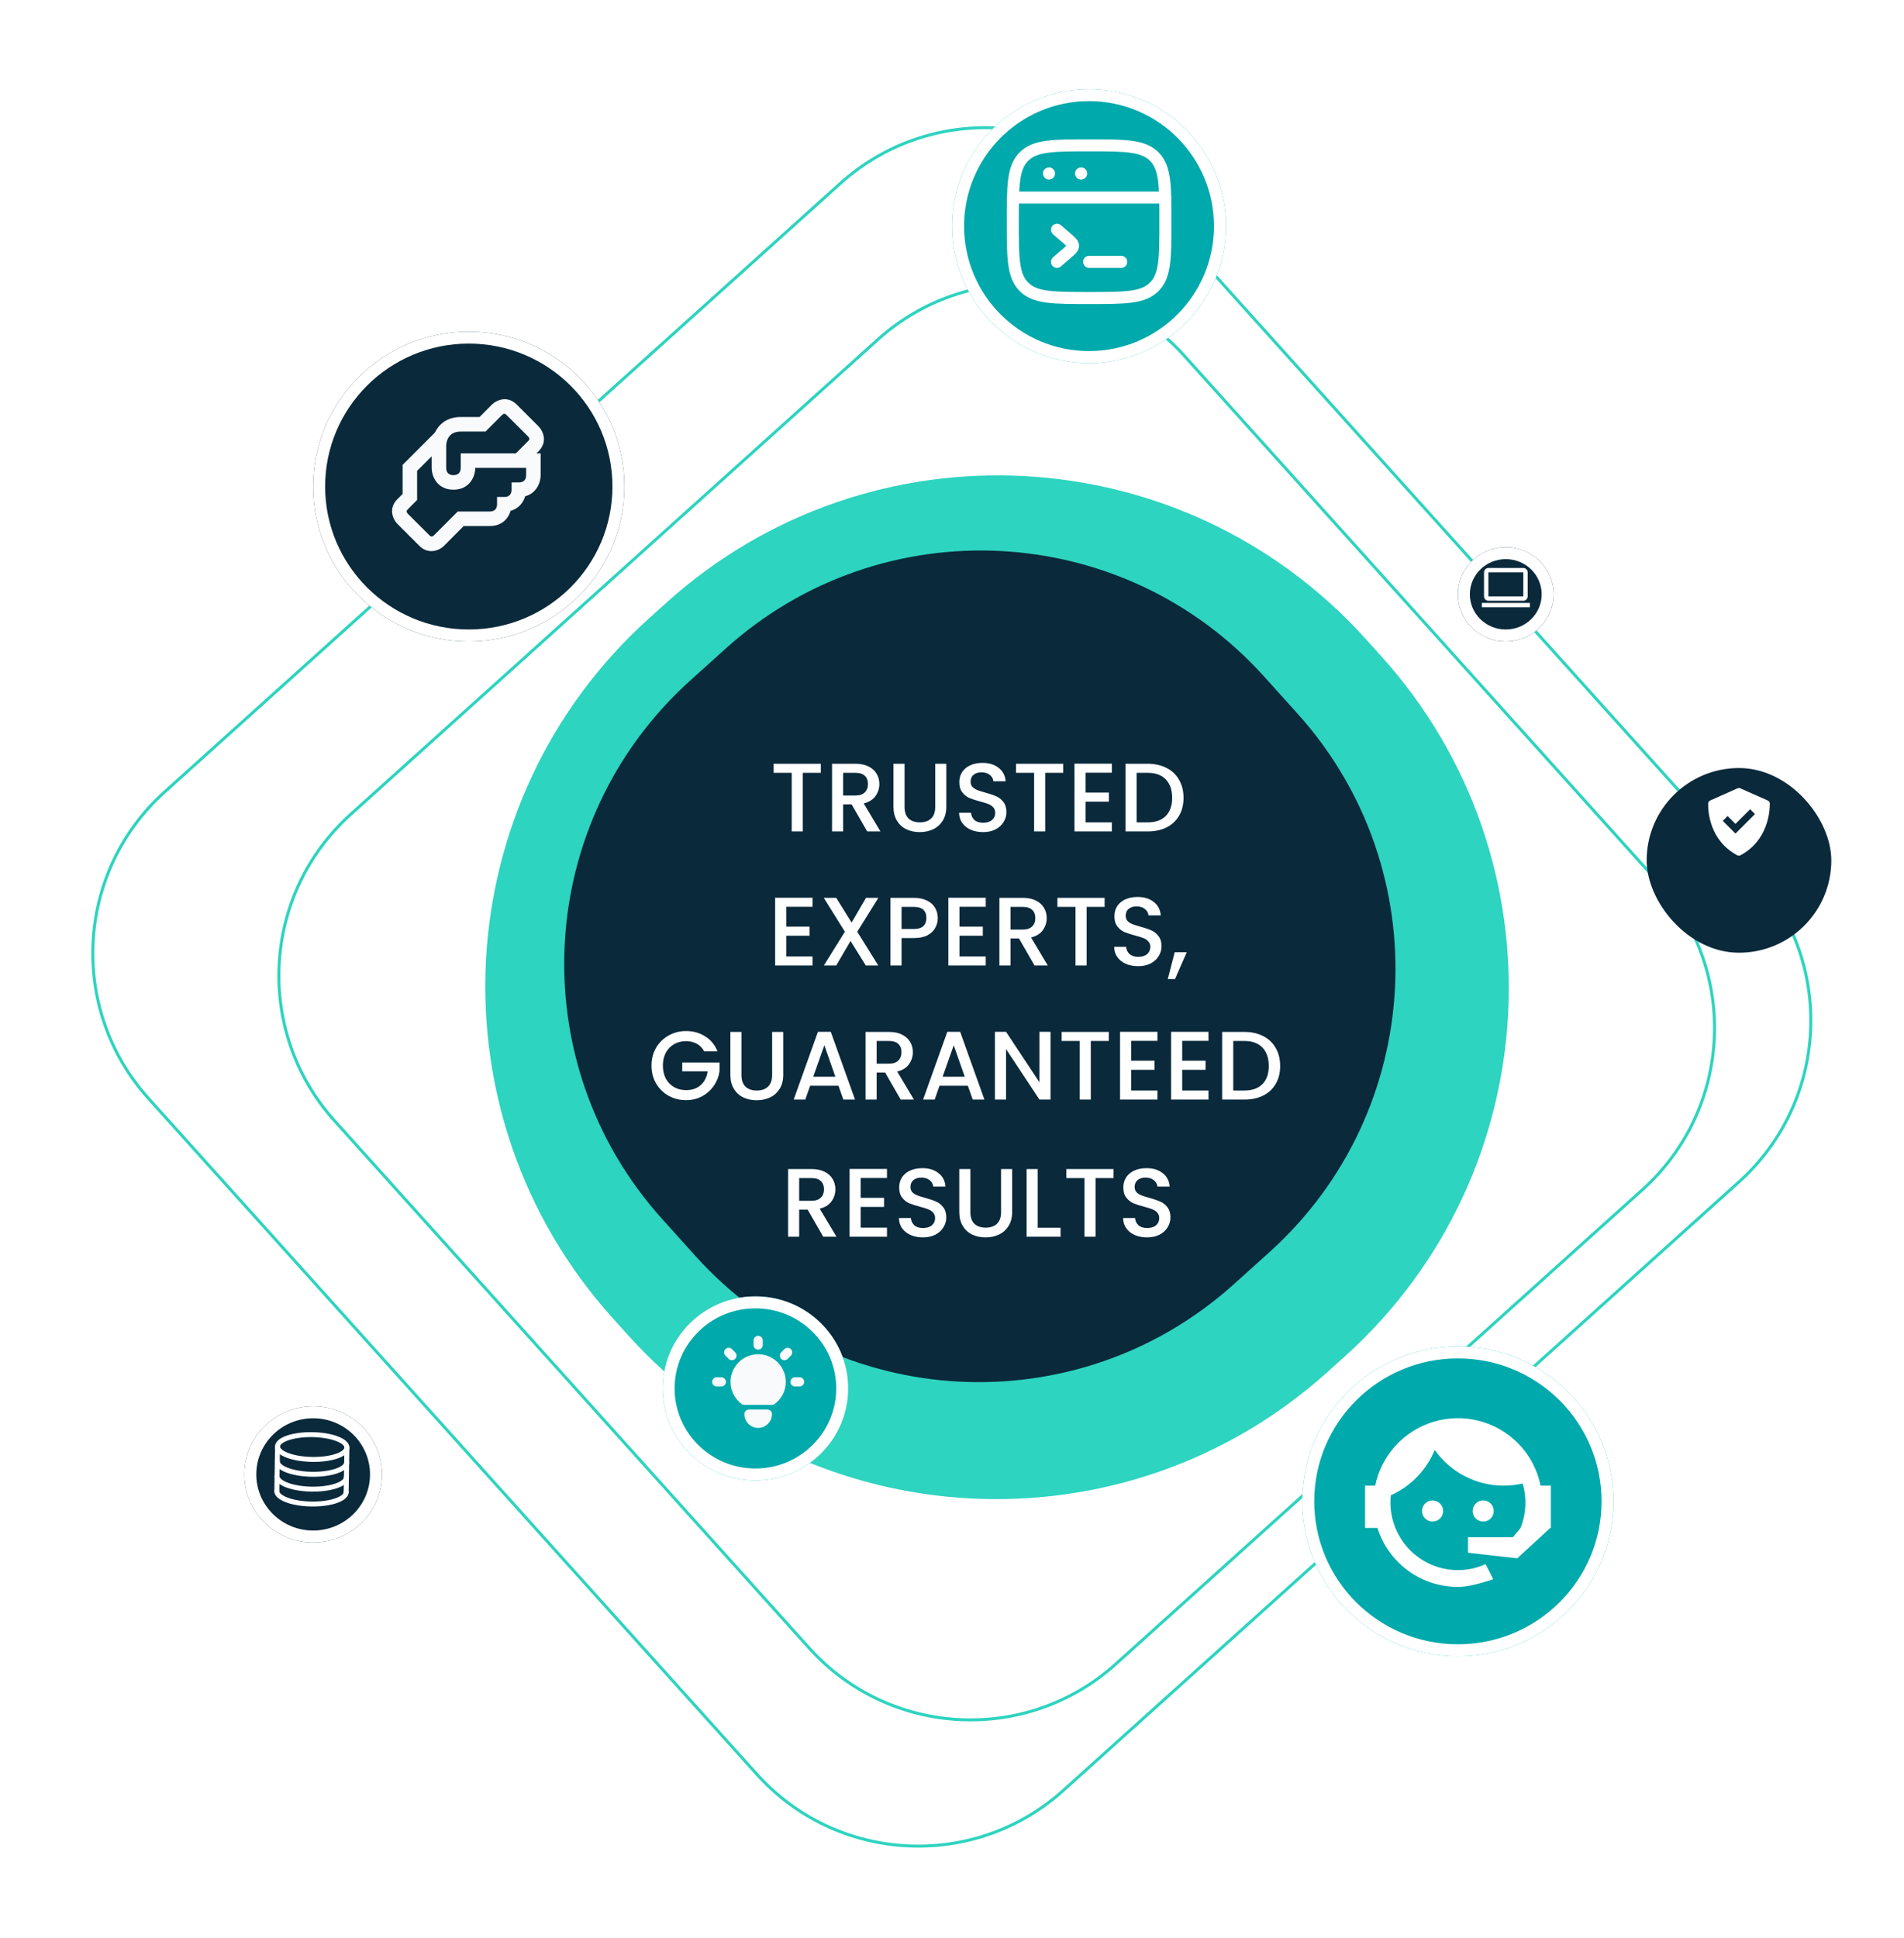 <svg width="625" height="636" viewBox="0 0 625 636" fill="none" xmlns="http://www.w3.org/2000/svg">
<path d="M248.464 582.287L48.759 360.491C22.438 331.259 24.799 286.225 54.031 259.904L275.826 60.199C305.058 33.878 350.092 36.238 376.413 65.47L576.118 287.266C602.439 316.498 600.079 361.532 570.847 387.853L349.052 587.558C319.82 613.879 274.785 611.519 248.464 582.287Z" stroke="#2DD4BF" stroke-width="0.982"/>
<path d="M265.628 540.857L109.837 367.832C83.516 338.6 85.876 293.565 115.108 267.245L288.133 111.453C317.365 85.132 362.399 87.492 388.72 116.724L544.512 289.749C570.833 318.981 568.472 364.015 539.24 390.336L366.216 546.128C336.984 572.449 291.949 570.089 265.628 540.857Z" stroke="#2DD4BF" stroke-width="0.982"/>
<path fill-rule="evenodd" clip-rule="evenodd" d="M435.821 450.202C369.076 510.3 266.25 504.911 206.153 438.166L201.075 432.526C140.978 365.782 146.367 262.956 213.111 202.859L218.751 197.781C285.496 137.684 388.322 143.072 448.419 209.817L453.497 215.457C513.594 282.202 508.205 385.027 441.46 445.124L435.821 450.202Z" fill="#2DD4BF"/>
<path fill-rule="evenodd" clip-rule="evenodd" d="M405.033 421.431C353.663 467.685 274.523 463.537 228.269 412.167L217.354 400.045C171.1 348.674 175.248 269.535 226.618 223.281L238.245 212.812C289.615 166.558 368.755 170.706 415.009 222.076L425.924 234.198C472.178 285.569 468.03 364.709 416.66 410.962L405.033 421.431Z" fill="#0A293B"/>
<path d="M269.436 250.645V253.617H263.524V272.854H259.881V253.617H253.938V250.645H269.436ZM284.661 272.854L279.548 263.97H276.768V272.854H273.125V250.645H280.794C282.498 250.645 283.936 250.943 285.108 251.54C286.301 252.136 287.185 252.935 287.76 253.937C288.357 254.938 288.655 256.056 288.655 257.292C288.655 258.74 288.229 260.061 287.377 261.254C286.546 262.426 285.257 263.225 283.51 263.651L289.006 272.854H284.661ZM276.768 261.062H280.794C282.157 261.062 283.18 260.722 283.862 260.04C284.565 259.358 284.916 258.442 284.916 257.292C284.916 256.141 284.575 255.247 283.894 254.608C283.212 253.947 282.179 253.617 280.794 253.617H276.768V261.062ZM296.926 250.645V264.801C296.926 266.484 297.363 267.752 298.236 268.604C299.131 269.456 300.366 269.882 301.943 269.882C303.541 269.882 304.776 269.456 305.65 268.604C306.544 267.752 306.992 266.484 306.992 264.801V250.645H310.634V264.737C310.634 266.548 310.24 268.082 309.452 269.339C308.664 270.596 307.609 271.533 306.289 272.151C304.968 272.769 303.509 273.077 301.911 273.077C300.313 273.077 298.854 272.769 297.533 272.151C296.234 271.533 295.2 270.596 294.433 269.339C293.667 268.082 293.283 266.548 293.283 264.737V250.645H296.926ZM322.695 273.077C321.204 273.077 319.862 272.822 318.669 272.311C317.476 271.778 316.539 271.032 315.857 270.074C315.175 269.115 314.834 267.997 314.834 266.718H318.733C318.818 267.677 319.191 268.465 319.851 269.083C320.533 269.701 321.481 270.01 322.695 270.01C323.952 270.01 324.932 269.712 325.635 269.115C326.338 268.497 326.689 267.709 326.689 266.75C326.689 266.005 326.466 265.398 326.018 264.929C325.592 264.46 325.049 264.098 324.389 263.843C323.75 263.587 322.855 263.31 321.705 263.012C320.256 262.628 319.074 262.245 318.158 261.861C317.263 261.457 316.496 260.839 315.857 260.008C315.218 259.177 314.898 258.069 314.898 256.685C314.898 255.407 315.218 254.288 315.857 253.329C316.496 252.371 317.391 251.636 318.541 251.125C319.691 250.613 321.023 250.358 322.535 250.358C324.687 250.358 326.444 250.901 327.808 251.987C329.193 253.053 329.959 254.522 330.109 256.397H326.082C326.018 255.588 325.635 254.895 324.932 254.32C324.229 253.745 323.302 253.457 322.152 253.457C321.108 253.457 320.256 253.724 319.596 254.256C318.935 254.789 318.605 255.556 318.605 256.557C318.605 257.239 318.807 257.803 319.212 258.25C319.638 258.677 320.171 259.017 320.81 259.273C321.449 259.529 322.322 259.806 323.43 260.104C324.9 260.509 326.093 260.913 327.009 261.318C327.946 261.723 328.735 262.351 329.374 263.203C330.034 264.034 330.364 265.153 330.364 266.559C330.364 267.688 330.055 268.753 329.438 269.754C328.841 270.755 327.957 271.565 326.785 272.183C325.635 272.779 324.272 273.077 322.695 273.077ZM349.01 250.645V253.617H343.099V272.854H339.456V253.617H333.512V250.645H349.01ZM356.342 253.585V260.104H364.012V263.076H356.342V269.882H364.97V272.854H352.7V250.613H364.97V253.585H356.342ZM376.711 250.645C379.075 250.645 381.142 251.103 382.91 252.019C384.699 252.914 386.073 254.214 387.032 255.918C388.012 257.601 388.502 259.571 388.502 261.829C388.502 264.088 388.012 266.047 387.032 267.709C386.073 269.371 384.699 270.649 382.91 271.544C381.142 272.417 379.075 272.854 376.711 272.854H369.457V250.645H376.711ZM376.711 269.882C379.31 269.882 381.302 269.179 382.686 267.773C384.071 266.367 384.763 264.386 384.763 261.829C384.763 259.252 384.071 257.239 382.686 255.79C381.302 254.341 379.31 253.617 376.711 253.617H373.1V269.882H376.711ZM258.091 297.585V304.104H265.76V307.076H258.091V313.882H266.719V316.854H254.448V294.613H266.719V297.585H258.091ZM281.399 305.765L288.302 316.854H284.211L279.194 308.801L274.497 316.854H270.439L277.341 305.765L270.407 294.645H274.497L279.546 302.762L284.275 294.645H288.333L281.399 305.765ZM307.831 301.26C307.831 302.389 307.565 303.454 307.032 304.455C306.499 305.457 305.647 306.277 304.476 306.916C303.304 307.534 301.802 307.843 299.97 307.843H295.944V316.854H292.301V294.645H299.97C301.674 294.645 303.112 294.943 304.284 295.54C305.477 296.115 306.361 296.903 306.936 297.905C307.533 298.906 307.831 300.024 307.831 301.26ZM299.97 304.871C301.355 304.871 302.388 304.562 303.07 303.944C303.751 303.305 304.092 302.41 304.092 301.26C304.092 298.831 302.718 297.617 299.97 297.617H295.944V304.871H299.97ZM314.948 297.585V304.104H322.617V307.076H314.948V313.882H323.576V316.854H311.305V294.613H323.576V297.585H314.948ZM339.598 316.854L334.486 307.97H331.705V316.854H328.063V294.645H335.732C337.436 294.645 338.874 294.943 340.046 295.54C341.239 296.136 342.123 296.935 342.698 297.937C343.294 298.938 343.593 300.056 343.593 301.292C343.593 302.74 343.167 304.061 342.314 305.254C341.484 306.426 340.195 307.225 338.448 307.651L343.944 316.854H339.598ZM331.705 305.062H335.732C337.095 305.062 338.118 304.722 338.799 304.04C339.502 303.358 339.854 302.442 339.854 301.292C339.854 300.141 339.513 299.247 338.831 298.608C338.15 297.947 337.116 297.617 335.732 297.617H331.705V305.062ZM362.6 294.645V297.617H356.689V316.854H353.046V297.617H347.102V294.645H362.6ZM373.607 317.077C372.116 317.077 370.774 316.822 369.581 316.311C368.388 315.778 367.451 315.032 366.769 314.074C366.087 313.115 365.746 311.997 365.746 310.718H369.645C369.73 311.677 370.103 312.465 370.763 313.083C371.445 313.701 372.393 314.01 373.607 314.01C374.864 314.01 375.844 313.712 376.547 313.115C377.25 312.497 377.602 311.709 377.602 310.75C377.602 310.005 377.378 309.398 376.931 308.929C376.505 308.46 375.961 308.098 375.301 307.843C374.662 307.587 373.767 307.31 372.617 307.012C371.168 306.628 369.986 306.245 369.07 305.861C368.175 305.457 367.408 304.839 366.769 304.008C366.13 303.177 365.81 302.069 365.81 300.685C365.81 299.407 366.13 298.288 366.769 297.329C367.408 296.371 368.303 295.636 369.453 295.125C370.604 294.613 371.935 294.358 373.448 294.358C375.599 294.358 377.357 294.901 378.72 295.987C380.105 297.053 380.872 298.522 381.021 300.397H376.994C376.931 299.588 376.547 298.895 375.844 298.32C375.141 297.745 374.214 297.457 373.064 297.457C372.02 297.457 371.168 297.724 370.508 298.256C369.847 298.789 369.517 299.556 369.517 300.557C369.517 301.239 369.719 301.803 370.124 302.25C370.55 302.677 371.083 303.017 371.722 303.273C372.361 303.529 373.234 303.806 374.342 304.104C375.812 304.509 377.005 304.913 377.921 305.318C378.859 305.723 379.647 306.351 380.286 307.203C380.946 308.034 381.276 309.153 381.276 310.559C381.276 311.688 380.968 312.753 380.35 313.754C379.753 314.755 378.869 315.565 377.697 316.183C376.547 316.779 375.184 317.077 373.607 317.077ZM389.569 312.476L385.703 321.295H383.338L385.607 312.476H389.569ZM231.14 345.036C230.565 343.928 229.766 343.098 228.743 342.544C227.721 341.969 226.538 341.681 225.196 341.681C223.726 341.681 222.416 342.011 221.266 342.672C220.115 343.332 219.21 344.269 218.55 345.484C217.911 346.698 217.591 348.104 217.591 349.702C217.591 351.299 217.911 352.716 218.55 353.952C219.21 355.166 220.115 356.103 221.266 356.764C222.416 357.424 223.726 357.754 225.196 357.754C227.177 357.754 228.786 357.2 230.021 356.093C231.257 354.985 232.013 353.483 232.29 351.587H223.95V348.679H236.189V351.523C235.954 353.249 235.337 354.836 234.335 356.284C233.355 357.733 232.067 358.894 230.469 359.767C228.892 360.619 227.135 361.045 225.196 361.045C223.109 361.045 221.202 360.566 219.476 359.608C217.751 358.628 216.377 357.275 215.354 355.549C214.353 353.824 213.852 351.874 213.852 349.702C213.852 347.529 214.353 345.579 215.354 343.854C216.377 342.128 217.751 340.786 219.476 339.828C221.223 338.848 223.13 338.358 225.196 338.358C227.561 338.358 229.659 338.943 231.491 340.115C233.345 341.266 234.687 342.906 235.518 345.036H231.14ZM243.392 338.645V352.801C243.392 354.484 243.829 355.752 244.703 356.604C245.597 357.456 246.833 357.882 248.409 357.882C250.007 357.882 251.243 357.456 252.116 356.604C253.011 355.752 253.458 354.484 253.458 352.801V338.645H257.101V352.737C257.101 354.548 256.707 356.082 255.919 357.339C255.13 358.596 254.076 359.533 252.755 360.151C251.434 360.769 249.975 361.077 248.377 361.077C246.78 361.077 245.32 360.769 244 360.151C242.7 359.533 241.667 358.596 240.9 357.339C240.133 356.082 239.75 354.548 239.75 352.737V338.645H243.392ZM275.233 356.316H265.934L264.337 360.854H260.534L268.491 338.613H272.709L280.665 360.854H276.831L275.233 356.316ZM274.211 353.344L270.6 343.023L266.957 353.344H274.211ZM295.661 360.854L290.548 351.97H287.768V360.854H284.125V338.645H291.794C293.498 338.645 294.936 338.943 296.108 339.54C297.301 340.136 298.185 340.935 298.76 341.937C299.357 342.938 299.655 344.056 299.655 345.292C299.655 346.74 299.229 348.061 298.377 349.254C297.546 350.426 296.257 351.225 294.51 351.651L300.006 360.854H295.661ZM287.768 349.062H291.794C293.157 349.062 294.18 348.722 294.862 348.04C295.565 347.358 295.916 346.442 295.916 345.292C295.916 344.141 295.575 343.247 294.894 342.608C294.212 341.947 293.179 341.617 291.794 341.617H287.768V349.062ZM317.704 356.316H308.405L306.808 360.854H303.005L310.962 338.613H315.18L323.136 360.854H319.302L317.704 356.316ZM316.682 353.344L313.071 343.023L309.428 353.344H316.682ZM344.842 360.854H341.199L330.239 344.269V360.854H326.596V338.613H330.239L341.199 355.166V338.613H344.842V360.854ZM363.973 338.645V341.617H358.062V360.854H354.419V341.617H348.475V338.645H363.973ZM371.306 341.585V348.104H378.975V351.076H371.306V357.882H379.933V360.854H367.663V338.613H379.933V341.585H371.306ZM388.063 341.585V348.104H395.732V351.076H388.063V357.882H396.691V360.854H384.42V338.613H396.691V341.585H388.063ZM408.431 338.645C410.796 338.645 412.862 339.103 414.631 340.019C416.42 340.914 417.794 342.214 418.753 343.918C419.733 345.601 420.223 347.571 420.223 349.829C420.223 352.088 419.733 354.047 418.753 355.709C417.794 357.371 416.42 358.649 414.631 359.544C412.862 360.417 410.796 360.854 408.431 360.854H401.178V338.645H408.431ZM408.431 357.882C411.03 357.882 413.022 357.179 414.407 355.773C415.792 354.367 416.484 352.386 416.484 349.829C416.484 347.252 415.792 345.239 414.407 343.79C413.022 342.341 411.03 341.617 408.431 341.617H404.821V357.882H408.431ZM270.228 405.854L265.115 396.97H262.335V405.854H258.692V383.645H266.361C268.066 383.645 269.504 383.943 270.675 384.54C271.868 385.136 272.752 385.935 273.328 386.937C273.924 387.938 274.222 389.056 274.222 390.292C274.222 391.74 273.796 393.061 272.944 394.254C272.113 395.426 270.824 396.225 269.078 396.651L274.574 405.854H270.228ZM262.335 394.062H266.361C267.725 394.062 268.747 393.722 269.429 393.04C270.132 392.358 270.484 391.442 270.484 390.292C270.484 389.141 270.143 388.247 269.461 387.608C268.779 386.947 267.746 386.617 266.361 386.617H262.335V394.062ZM282.525 386.585V393.104H290.194V396.076H282.525V402.882H291.153V405.854H278.882V383.613H291.153V386.585H282.525ZM302.958 406.077C301.466 406.077 300.124 405.822 298.931 405.311C297.738 404.778 296.801 404.032 296.119 403.074C295.438 402.115 295.097 400.997 295.097 399.718H298.995C299.08 400.677 299.453 401.465 300.114 402.083C300.795 402.701 301.743 403.01 302.958 403.01C304.214 403.01 305.194 402.712 305.897 402.115C306.6 401.497 306.952 400.709 306.952 399.75C306.952 399.005 306.728 398.398 306.281 397.929C305.855 397.46 305.311 397.098 304.651 396.843C304.012 396.587 303.117 396.31 301.967 396.012C300.518 395.628 299.336 395.245 298.42 394.861C297.525 394.457 296.758 393.839 296.119 393.008C295.48 392.177 295.161 391.069 295.161 389.685C295.161 388.407 295.48 387.288 296.119 386.329C296.758 385.371 297.653 384.636 298.803 384.125C299.954 383.613 301.285 383.358 302.798 383.358C304.949 383.358 306.707 383.901 308.07 384.987C309.455 386.053 310.222 387.522 310.371 389.397H306.345C306.281 388.588 305.897 387.895 305.194 387.32C304.491 386.745 303.565 386.457 302.414 386.457C301.37 386.457 300.518 386.724 299.858 387.256C299.198 387.789 298.867 388.556 298.867 389.557C298.867 390.239 299.07 390.803 299.474 391.25C299.901 391.677 300.433 392.017 301.072 392.273C301.711 392.529 302.585 392.806 303.692 393.104C305.162 393.509 306.355 393.913 307.271 394.318C308.209 394.723 308.997 395.351 309.636 396.203C310.296 397.034 310.627 398.153 310.627 399.559C310.627 400.688 310.318 401.753 309.7 402.754C309.103 403.755 308.219 404.565 307.048 405.183C305.897 405.779 304.534 406.077 302.958 406.077ZM318.536 383.645V397.801C318.536 399.484 318.973 400.752 319.846 401.604C320.741 402.456 321.976 402.882 323.553 402.882C325.151 402.882 326.386 402.456 327.26 401.604C328.154 400.752 328.602 399.484 328.602 397.801V383.645H332.244V397.737C332.244 399.548 331.85 401.082 331.062 402.339C330.274 403.596 329.219 404.533 327.899 405.151C326.578 405.769 325.119 406.077 323.521 406.077C321.923 406.077 320.464 405.769 319.143 405.151C317.844 404.533 316.81 403.596 316.043 402.339C315.277 401.082 314.893 399.548 314.893 397.737V383.645H318.536ZM340.63 402.914H348.14V405.854H336.987V383.645H340.63V402.914ZM365.534 383.645V386.617H359.622V405.854H355.979V386.617H350.036V383.645H365.534ZM376.541 406.077C375.049 406.077 373.707 405.822 372.514 405.311C371.321 404.778 370.384 404.032 369.702 403.074C369.021 402.115 368.68 400.997 368.68 399.718H372.578C372.663 400.677 373.036 401.465 373.697 402.083C374.378 402.701 375.326 403.01 376.541 403.01C377.798 403.01 378.777 402.712 379.48 402.115C380.183 401.497 380.535 400.709 380.535 399.75C380.535 399.005 380.311 398.398 379.864 397.929C379.438 397.46 378.895 397.098 378.234 396.843C377.595 396.587 376.7 396.31 375.55 396.012C374.101 395.628 372.919 395.245 372.003 394.861C371.108 394.457 370.341 393.839 369.702 393.008C369.063 392.177 368.744 391.069 368.744 389.685C368.744 388.407 369.063 387.288 369.702 386.329C370.341 385.371 371.236 384.636 372.387 384.125C373.537 383.613 374.868 383.358 376.381 383.358C378.532 383.358 380.29 383.901 381.653 384.987C383.038 386.053 383.805 387.522 383.954 389.397H379.928C379.864 388.588 379.48 387.895 378.777 387.32C378.074 386.745 377.148 386.457 375.997 386.457C374.954 386.457 374.101 386.724 373.441 387.256C372.781 387.789 372.45 388.556 372.45 389.557C372.45 390.239 372.653 390.803 373.058 391.25C373.484 391.677 374.016 392.017 374.655 392.273C375.294 392.529 376.168 392.806 377.276 393.104C378.746 393.509 379.938 393.913 380.855 394.318C381.792 394.723 382.58 395.351 383.219 396.203C383.88 397.034 384.21 398.153 384.21 399.559C384.21 400.688 383.901 401.753 383.283 402.754C382.687 403.755 381.803 404.565 380.631 405.183C379.48 405.779 378.117 406.077 376.541 406.077Z" fill="white"/>
<g filter="url(#filter0_d_862_4166)">
<ellipse cx="247.97" cy="454.17" rx="30.454" ry="30.209" fill="#00A9AB"/>
<path d="M276.459 454.17C276.459 469.754 263.719 482.414 247.97 482.414C232.221 482.414 219.48 469.754 219.48 454.17C219.48 438.586 232.221 425.926 247.97 425.926C263.719 425.926 276.459 438.586 276.459 454.17Z" stroke="white" stroke-width="3.93"/>
</g>
<path d="M236.786 451.983C237.171 451.983 237.541 452.131 237.821 452.395C238.101 452.66 238.27 453.021 238.292 453.405C238.315 453.79 238.19 454.168 237.943 454.464C237.695 454.759 237.345 454.949 236.962 454.994L236.786 455.005H235.275C234.89 455.004 234.519 454.857 234.239 454.592C233.959 454.328 233.791 453.967 233.768 453.582C233.746 453.198 233.871 452.819 234.118 452.524C234.365 452.229 234.716 452.039 235.098 451.994L235.275 451.983H236.786ZM248.872 438.385C249.243 438.385 249.6 438.521 249.876 438.767C250.153 439.013 250.329 439.352 250.373 439.719L250.383 439.896V441.407C250.383 441.792 250.235 442.162 249.971 442.442C249.707 442.722 249.345 442.891 248.961 442.914C248.577 442.936 248.198 442.811 247.903 442.564C247.607 442.317 247.418 441.966 247.372 441.584L247.362 441.407V439.896C247.362 439.495 247.521 439.111 247.804 438.828C248.088 438.544 248.472 438.385 248.872 438.385ZM262.47 451.983C262.855 451.983 263.226 452.131 263.506 452.395C263.786 452.66 263.954 453.021 263.977 453.405C263.999 453.79 263.874 454.168 263.627 454.464C263.38 454.759 263.029 454.949 262.647 454.994L262.47 455.005H260.959C260.574 455.004 260.204 454.857 259.924 454.592C259.644 454.328 259.475 453.967 259.453 453.582C259.43 453.198 259.555 452.819 259.802 452.524C260.05 452.229 260.4 452.039 260.783 451.994L260.959 451.983H262.47ZM238.135 442.756C238.395 442.496 238.741 442.34 239.108 442.317C239.476 442.294 239.838 442.405 240.129 442.631L240.271 442.756L241.329 443.814C241.6 444.086 241.757 444.45 241.769 444.834C241.781 445.218 241.646 445.592 241.392 445.88C241.138 446.167 240.784 446.348 240.402 446.384C240.02 446.421 239.638 446.31 239.334 446.076L239.192 445.95L238.135 444.893C237.852 444.609 237.692 444.225 237.692 443.824C237.692 443.424 237.852 443.039 238.135 442.756ZM257.474 442.756C257.746 442.485 258.111 442.328 258.494 442.316C258.878 442.304 259.252 442.439 259.54 442.693C259.827 442.947 260.008 443.301 260.044 443.683C260.081 444.065 259.97 444.447 259.736 444.75L259.61 444.893L258.553 445.95C258.281 446.221 257.916 446.378 257.532 446.39C257.148 446.402 256.775 446.267 256.487 446.013C256.199 445.759 256.018 445.405 255.982 445.023C255.946 444.641 256.056 444.259 256.291 443.956L256.416 443.814L257.474 442.756ZM251.894 462.559C252.295 462.559 252.679 462.718 252.963 463.001C253.246 463.285 253.405 463.669 253.405 464.07C253.405 465.272 252.928 466.425 252.078 467.275C251.227 468.125 250.075 468.602 248.872 468.602C247.67 468.602 246.518 468.125 245.667 467.275C244.817 466.425 244.34 465.272 244.34 464.07C244.34 463.7 244.476 463.343 244.722 463.066C244.968 462.789 245.307 462.613 245.674 462.57L245.851 462.559H251.894ZM248.872 444.429C250.775 444.429 252.629 445.027 254.173 446.14C255.716 447.252 256.871 448.822 257.472 450.627C258.074 452.432 258.093 454.381 257.525 456.197C256.958 458.013 255.834 459.604 254.312 460.746C254.103 460.902 253.858 461.002 253.6 461.036L253.405 461.048H244.34C244.013 461.048 243.695 460.942 243.433 460.746C241.911 459.604 240.787 458.013 240.22 456.197C239.652 454.381 239.671 452.432 240.273 450.627C240.874 448.822 242.029 447.252 243.572 446.14C245.116 445.027 246.97 444.429 248.872 444.429Z" fill="#F8FAFC"/>
<g filter="url(#filter1_d_862_4166)">
<ellipse cx="102.798" cy="482.386" rx="22.595" ry="22.349" fill="#0A293B"/>
<path d="M123.428 482.386C123.428 493.624 114.212 502.771 102.798 502.771C91.384 502.771 82.168 493.624 82.168 482.386C82.168 471.148 91.384 462.001 102.798 462.001C114.212 462.001 123.428 471.148 123.428 482.386Z" stroke="white" stroke-width="3.93"/>
</g>
<path d="M113.867 475.063C113.858 475.597 113.555 476.121 112.975 476.604C112.395 477.088 111.549 477.523 110.486 477.883C109.423 478.243 108.163 478.522 106.779 478.704C105.394 478.885 103.913 478.966 102.418 478.942C99.399 478.893 96.511 478.417 94.388 477.62C92.266 476.822 91.084 475.769 91.102 474.691C91.11 474.157 91.413 473.633 91.993 473.149C92.573 472.665 93.419 472.231 94.482 471.87C95.546 471.51 96.805 471.231 98.19 471.05C99.574 470.868 101.056 470.787 102.551 470.811C104.046 470.836 105.524 470.965 106.902 471.192C108.279 471.419 109.529 471.739 110.58 472.134C111.631 472.529 112.462 472.99 113.026 473.493C113.59 473.996 113.876 474.529 113.867 475.063Z" fill="#0A293B" stroke="white" stroke-width="1.627" stroke-linecap="round" stroke-linejoin="round"/>
<path d="M113.629 489.698C113.617 490.411 113.08 491.104 112.071 491.705C111.061 492.307 109.616 492.797 107.88 493.125C106.144 493.454 104.178 493.61 102.18 493.577C100.181 493.544 98.222 493.324 96.497 492.939C94.772 492.554 93.344 492.017 92.355 491.383C91.366 490.749 90.852 490.039 90.863 489.325" fill="#0A293B"/>
<path d="M113.629 489.698C113.617 490.411 113.08 491.104 112.071 491.705C111.061 492.307 109.616 492.797 107.88 493.125C106.144 493.454 104.178 493.61 102.18 493.577C100.181 493.544 98.222 493.324 96.497 492.939C94.772 492.554 93.344 492.017 92.355 491.383C91.366 490.749 90.852 490.039 90.863 489.325" stroke="white" stroke-width="1.627" stroke-linecap="round" stroke-linejoin="round"/>
<path d="M113.707 484.819C113.695 485.533 113.158 486.225 112.149 486.827C111.14 487.429 109.694 487.918 107.958 488.247C106.222 488.575 104.256 488.731 102.258 488.698C100.26 488.666 98.3 488.446 96.575 488.061C94.851 487.676 93.422 487.139 92.433 486.505C91.444 485.87 90.93 485.161 90.941 484.447" fill="#0A293B"/>
<path d="M113.707 484.819C113.695 485.533 113.158 486.225 112.149 486.827C111.14 487.429 109.694 487.918 107.958 488.247C106.222 488.575 104.256 488.731 102.258 488.698C100.26 488.666 98.3 488.446 96.575 488.061C94.851 487.676 93.422 487.139 92.433 486.505C91.444 485.87 90.93 485.161 90.941 484.447" stroke="white" stroke-width="1.627" stroke-linecap="round" stroke-linejoin="round"/>
<path d="M113.789 479.941C113.777 480.655 113.24 481.347 112.231 481.949C111.222 482.551 109.776 483.04 108.04 483.369C106.304 483.697 104.338 483.853 102.34 483.82C100.342 483.788 98.382 483.568 96.657 483.183C94.933 482.797 93.504 482.261 92.515 481.626C91.526 480.992 91.012 480.282 91.023 479.569" fill="#0A293B"/>
<path d="M113.789 479.941C113.777 480.655 113.24 481.347 112.231 481.949C111.222 482.551 109.776 483.04 108.04 483.369C106.304 483.697 104.338 483.853 102.34 483.82C100.342 483.788 98.382 483.568 96.657 483.183C94.933 482.797 93.504 482.261 92.515 481.626C91.526 480.992 91.012 480.282 91.023 479.569" stroke="white" stroke-width="1.627" stroke-linecap="round" stroke-linejoin="round"/>
<path d="M91.106 474.69L90.866 489.325Z" fill="#0A293B"/>
<path d="M91.106 474.69L90.866 489.325" stroke="white" stroke-width="1.627" stroke-linecap="round" stroke-linejoin="round"/>
<path d="M113.871 475.063L113.632 489.698Z" fill="#0A293B"/>
<path d="M113.871 475.063L113.632 489.698" stroke="white" stroke-width="1.627" stroke-linecap="round" stroke-linejoin="round"/>
<g filter="url(#filter2_d_862_4166)">
<rect x="540.527" y="239.419" width="60.613" height="60.613" rx="30.306" fill="#0A293B"/>
</g>
<path d="M570.261 280.674C570.591 280.85 571.006 280.849 571.336 280.673C580.329 275.842 580.967 266.403 580.96 263.719C580.959 263.503 580.895 263.293 580.776 263.113C580.657 262.933 580.489 262.791 580.291 262.705L571.255 258.703C571.111 258.639 570.956 258.607 570.798 258.607C570.641 258.607 570.486 258.64 570.342 258.704L561.369 262.707C561.174 262.792 561.008 262.932 560.89 263.11C560.772 263.287 560.708 263.495 560.705 263.708C560.667 266.378 561.204 275.837 570.261 280.674ZM567.103 267.809L569.677 270.383L574.495 265.564L576.083 267.152L569.677 273.557L565.516 269.396L567.103 267.809V267.809Z" fill="white"/>
<g filter="url(#filter3_d_862_4166)">
<ellipse cx="494.277" cy="193.562" rx="15.718" ry="15.473" fill="#0A293B"/>
<path d="M508.03 193.562C508.03 200.993 501.902 207.07 494.277 207.07C486.652 207.07 480.523 200.993 480.523 193.562C480.523 186.131 486.652 180.054 494.277 180.054C501.902 180.054 508.03 186.131 508.03 193.562Z" stroke="white" stroke-width="3.93"/>
</g>
<g clip-path="url(#clip0_862_4166)">
<path d="M486.426 199.301V197.868H502.185V199.301H486.426ZM488.575 197.152C488.181 197.152 487.844 197.012 487.563 196.731C487.283 196.451 487.143 196.114 487.142 195.719V187.84C487.142 187.446 487.283 187.109 487.563 186.828C487.844 186.548 488.181 186.407 488.575 186.407H500.036C500.43 186.407 500.767 186.547 501.048 186.828C501.329 187.109 501.469 187.446 501.469 187.84V195.719C501.469 196.113 501.329 196.451 501.048 196.731C500.768 197.012 500.43 197.152 500.036 197.152H488.575ZM488.575 195.719H500.036V187.84H488.575V195.719Z" fill="white"/>
</g>
<g filter="url(#filter4_d_862_4166)">
<ellipse cx="478.561" cy="491.227" rx="51.084" ry="50.839" fill="#00A9AB"/>
<path d="M527.681 491.227C527.681 518.211 505.698 540.101 478.561 540.101C451.424 540.101 429.441 518.211 429.441 491.227C429.441 464.244 451.424 442.353 478.561 442.353C505.698 442.353 527.681 464.244 527.681 491.227Z" stroke="white" stroke-width="3.93"/>
</g>
<path d="M499.082 501.518C500.149 498.925 500.728 496.15 500.728 493.101C500.728 490.905 500.393 488.801 499.814 486.849C497.831 487.307 495.758 487.551 493.593 487.551C489.158 487.555 484.788 486.494 480.85 484.456C476.912 482.418 473.522 479.463 470.965 475.841C468.233 482.46 463.072 487.784 456.541 490.722C456.419 491.485 456.419 492.308 456.419 493.101C456.419 496.012 456.992 498.895 458.107 501.585C459.221 504.275 460.854 506.719 462.912 508.777C467.07 512.935 472.709 515.271 478.589 515.271C481.791 515.271 484.871 514.569 487.646 513.319C489.384 516.643 490.177 518.29 490.116 518.29C485.115 519.967 481.242 520.79 478.589 520.79C471.209 520.79 464.165 517.893 458.981 512.679C455.824 509.538 453.48 505.676 452.15 501.426H448.094V487.551H451.418C452.425 482.649 454.74 478.111 458.118 474.418C461.496 470.726 465.811 468.017 470.604 466.578C475.397 465.14 480.49 465.026 485.343 466.249C490.196 467.472 494.627 469.985 498.167 473.523C502.009 477.352 504.63 482.233 505.699 487.551H509.084V501.426H508.901L498.045 511.398L481.882 509.568V504.476H496.612L499.082 501.518ZM470.264 492.399C471.179 492.399 472.063 492.765 472.703 493.436C473.347 494.085 473.708 494.962 473.708 495.876C473.708 496.79 473.347 497.667 472.703 498.316C472.063 498.956 471.179 499.322 470.264 499.322C468.343 499.322 466.787 497.797 466.787 495.876C466.787 493.955 468.343 492.399 470.264 492.399ZM486.884 492.399C488.805 492.399 490.33 493.955 490.33 495.876C490.33 497.797 488.805 499.322 486.884 499.322C484.962 499.322 483.407 497.797 483.407 495.876C483.407 494.954 483.773 494.07 484.425 493.418C485.077 492.766 485.962 492.399 486.884 492.399Z" fill="white"/>
<g filter="url(#filter5_d_862_4166)">
<circle cx="357.48" cy="72.728" r="44.944" fill="#00A9AB"/>
<circle cx="357.48" cy="72.728" r="42.98" stroke="white" stroke-width="3.93"/>
</g>
<path d="M332.453 64.845H382.555M344.319 56.934H344.343M354.867 56.934H354.891M332.453 72.756C332.453 60.948 332.453 55.041 336.121 51.373C339.789 47.705 345.693 47.705 357.504 47.705C369.312 47.705 375.219 47.705 378.887 51.373C382.555 55.041 382.555 60.945 382.555 72.756C382.555 84.564 382.555 90.471 378.887 94.139C375.219 97.807 369.315 97.807 357.504 97.807C345.696 97.807 339.789 97.807 336.121 94.139C332.453 90.471 332.453 84.567 332.453 72.756Z" stroke="white" stroke-width="3.955" stroke-linecap="round" stroke-linejoin="round"/>
<path d="M346.957 75.393L350.193 78.181C351.551 79.354 352.231 79.939 352.231 80.667C352.231 81.395 351.551 81.98 350.193 83.154L346.957 85.941M357.505 85.941H368.053" stroke="white" stroke-width="3.955" stroke-linecap="round" stroke-linejoin="round"/>
<g filter="url(#filter6_d_862_4166)">
<ellipse cx="153.881" cy="158.196" rx="51.084" ry="50.839" fill="#0A293B"/>
<path d="M203.001 158.196C203.001 185.179 181.018 207.07 153.881 207.07C126.744 207.07 104.762 185.179 104.762 158.196C104.762 131.212 126.744 109.322 153.881 109.322C181.018 109.322 203.001 131.212 203.001 158.196Z" stroke="white" stroke-width="3.93"/>
</g>
<path d="M176.786 148.086C179.768 145.104 178.408 141.621 176.786 139.927L169.629 132.771C166.623 129.789 163.164 131.149 161.47 132.771L157.415 136.85H151.236C146.704 136.85 144.08 139.236 142.744 141.979L132.152 152.571V162.113L130.458 163.783C127.476 166.789 128.836 170.248 130.458 171.942L137.615 179.098C138.903 180.387 140.287 180.864 141.599 180.864C143.292 180.864 144.843 180.029 145.773 179.098L152.214 172.633H160.778C164.834 172.633 166.886 170.105 167.625 167.624C170.321 166.908 171.8 164.857 172.396 162.853C176.094 161.898 177.477 158.392 177.477 155.935V148.778H176.07L176.786 148.086ZM172.706 155.935C172.706 157.008 172.253 158.32 170.321 158.32H167.935V160.706C167.935 161.779 167.482 163.091 165.55 163.091H163.164V165.477C163.164 166.55 162.711 167.862 160.778 167.862H150.258L142.434 175.687C141.694 176.379 141.265 175.973 141.002 175.711L133.869 168.602C133.178 167.862 133.583 167.433 133.846 167.171L136.923 164.069V154.527L141.694 149.756V153.549C141.694 156.436 143.602 160.706 148.851 160.706C154.099 160.706 156.007 156.436 156.007 153.549H172.706V155.935ZM173.398 144.699L169.343 148.778H151.236V153.549C151.236 154.622 150.783 155.935 148.851 155.935C146.918 155.935 146.465 154.622 146.465 153.549V146.392C146.465 145.295 146.871 141.621 151.236 141.621H159.371L164.81 136.182C165.55 135.49 165.979 135.896 166.241 136.158L173.374 143.267C174.066 144.007 173.661 144.436 173.398 144.699Z" fill="#F8FAFC"/>
<defs>
<filter id="filter0_d_862_4166" x="189.026" y="396.946" width="117.889" height="117.396" filterUnits="userSpaceOnUse" color-interpolation-filters="sRGB">
<feFlood flood-opacity="0" result="BackgroundImageFix"/>
<feColorMatrix in="SourceAlpha" type="matrix" values="0 0 0 0 0 0 0 0 0 0 0 0 0 0 0 0 0 0 127 0" result="hardAlpha"/>
<feMorphology radius="4.421" operator="dilate" in="SourceAlpha" result="effect1_dropShadow_862_4166"/>
<feOffset dy="1.474"/>
<feGaussianBlur stdDeviation="12.034"/>
<feColorMatrix type="matrix" values="0 0 0 0 0 0 0 0 0 0 0 0 0 0 0 0 0 0 0.06 0"/>
<feBlend mode="normal" in2="BackgroundImageFix" result="effect1_dropShadow_862_4166"/>
<feBlend mode="normal" in="SourceGraphic" in2="effect1_dropShadow_862_4166" result="shape"/>
</filter>
<filter id="filter1_d_862_4166" x="51.714" y="433.021" width="102.17" height="101.678" filterUnits="userSpaceOnUse" color-interpolation-filters="sRGB">
<feFlood flood-opacity="0" result="BackgroundImageFix"/>
<feColorMatrix in="SourceAlpha" type="matrix" values="0 0 0 0 0 0 0 0 0 0 0 0 0 0 0 0 0 0 127 0" result="hardAlpha"/>
<feMorphology radius="4.421" operator="dilate" in="SourceAlpha" result="effect1_dropShadow_862_4166"/>
<feOffset dy="1.474"/>
<feGaussianBlur stdDeviation="12.034"/>
<feColorMatrix type="matrix" values="0 0 0 0 0 0 0 0 0 0 0 0 0 0 0 0 0 0 0.06 0"/>
<feBlend mode="normal" in2="BackgroundImageFix" result="effect1_dropShadow_862_4166"/>
<feBlend mode="normal" in="SourceGraphic" in2="effect1_dropShadow_862_4166" result="shape"/>
</filter>
<filter id="filter2_d_862_4166" x="519.481" y="231.001" width="102.706" height="102.705" filterUnits="userSpaceOnUse" color-interpolation-filters="sRGB">
<feFlood flood-opacity="0" result="BackgroundImageFix"/>
<feColorMatrix in="SourceAlpha" type="matrix" values="0 0 0 0 0 0 0 0 0 0 0 0 0 0 0 0 0 0 127 0" result="hardAlpha"/>
<feOffset dy="12.628"/>
<feGaussianBlur stdDeviation="10.523"/>
<feColorMatrix type="matrix" values="0 0 0 0 0 0 0 0 0 0 0 0 0 0 0 0 0 0 0.06 0"/>
<feBlend mode="normal" in2="BackgroundImageFix" result="effect1_dropShadow_862_4166"/>
<feBlend mode="normal" in="SourceGraphic" in2="effect1_dropShadow_862_4166" result="shape"/>
</filter>
<filter id="filter3_d_862_4166" x="450.069" y="151.074" width="88.416" height="87.924" filterUnits="userSpaceOnUse" color-interpolation-filters="sRGB">
<feFlood flood-opacity="0" result="BackgroundImageFix"/>
<feColorMatrix in="SourceAlpha" type="matrix" values="0 0 0 0 0 0 0 0 0 0 0 0 0 0 0 0 0 0 127 0" result="hardAlpha"/>
<feMorphology radius="4.421" operator="dilate" in="SourceAlpha" result="effect1_dropShadow_862_4166"/>
<feOffset dy="1.474"/>
<feGaussianBlur stdDeviation="12.034"/>
<feColorMatrix type="matrix" values="0 0 0 0 0 0 0 0 0 0 0 0 0 0 0 0 0 0 0.06 0"/>
<feBlend mode="normal" in2="BackgroundImageFix" result="effect1_dropShadow_862_4166"/>
<feBlend mode="normal" in="SourceGraphic" in2="effect1_dropShadow_862_4166" result="shape"/>
</filter>
<filter id="filter4_d_862_4166" x="398.987" y="413.373" width="159.147" height="158.657" filterUnits="userSpaceOnUse" color-interpolation-filters="sRGB">
<feFlood flood-opacity="0" result="BackgroundImageFix"/>
<feColorMatrix in="SourceAlpha" type="matrix" values="0 0 0 0 0 0 0 0 0 0 0 0 0 0 0 0 0 0 127 0" result="hardAlpha"/>
<feMorphology radius="4.421" operator="dilate" in="SourceAlpha" result="effect1_dropShadow_862_4166"/>
<feOffset dy="1.474"/>
<feGaussianBlur stdDeviation="12.034"/>
<feColorMatrix type="matrix" values="0 0 0 0 0 0 0 0 0 0 0 0 0 0 0 0 0 0 0.06 0"/>
<feBlend mode="normal" in2="BackgroundImageFix" result="effect1_dropShadow_862_4166"/>
<feBlend mode="normal" in="SourceGraphic" in2="effect1_dropShadow_862_4166" result="shape"/>
</filter>
<filter id="filter5_d_862_4166" x="284.046" y="0.768" width="146.869" height="146.868" filterUnits="userSpaceOnUse" color-interpolation-filters="sRGB">
<feFlood flood-opacity="0" result="BackgroundImageFix"/>
<feColorMatrix in="SourceAlpha" type="matrix" values="0 0 0 0 0 0 0 0 0 0 0 0 0 0 0 0 0 0 127 0" result="hardAlpha"/>
<feMorphology radius="4.421" operator="dilate" in="SourceAlpha" result="effect1_dropShadow_862_4166"/>
<feOffset dy="1.474"/>
<feGaussianBlur stdDeviation="12.034"/>
<feColorMatrix type="matrix" values="0 0 0 0 0 0 0 0 0 0 0 0 0 0 0 0 0 0 0.06 0"/>
<feBlend mode="normal" in2="BackgroundImageFix" result="effect1_dropShadow_862_4166"/>
<feBlend mode="normal" in="SourceGraphic" in2="effect1_dropShadow_862_4166" result="shape"/>
</filter>
<filter id="filter6_d_862_4166" x="74.307" y="80.341" width="159.147" height="158.657" filterUnits="userSpaceOnUse" color-interpolation-filters="sRGB">
<feFlood flood-opacity="0" result="BackgroundImageFix"/>
<feColorMatrix in="SourceAlpha" type="matrix" values="0 0 0 0 0 0 0 0 0 0 0 0 0 0 0 0 0 0 127 0" result="hardAlpha"/>
<feMorphology radius="4.421" operator="dilate" in="SourceAlpha" result="effect1_dropShadow_862_4166"/>
<feOffset dy="1.474"/>
<feGaussianBlur stdDeviation="12.034"/>
<feColorMatrix type="matrix" values="0 0 0 0 0 0 0 0 0 0 0 0 0 0 0 0 0 0 0.06 0"/>
<feBlend mode="normal" in2="BackgroundImageFix" result="effect1_dropShadow_862_4166"/>
<feBlend mode="normal" in="SourceGraphic" in2="effect1_dropShadow_862_4166" result="shape"/>
</filter>
<clipPath id="clip0_862_4166">
<rect width="17.192" height="17.192" fill="white" transform="translate(485.711 184.258)"/>
</clipPath>
</defs>
</svg>

